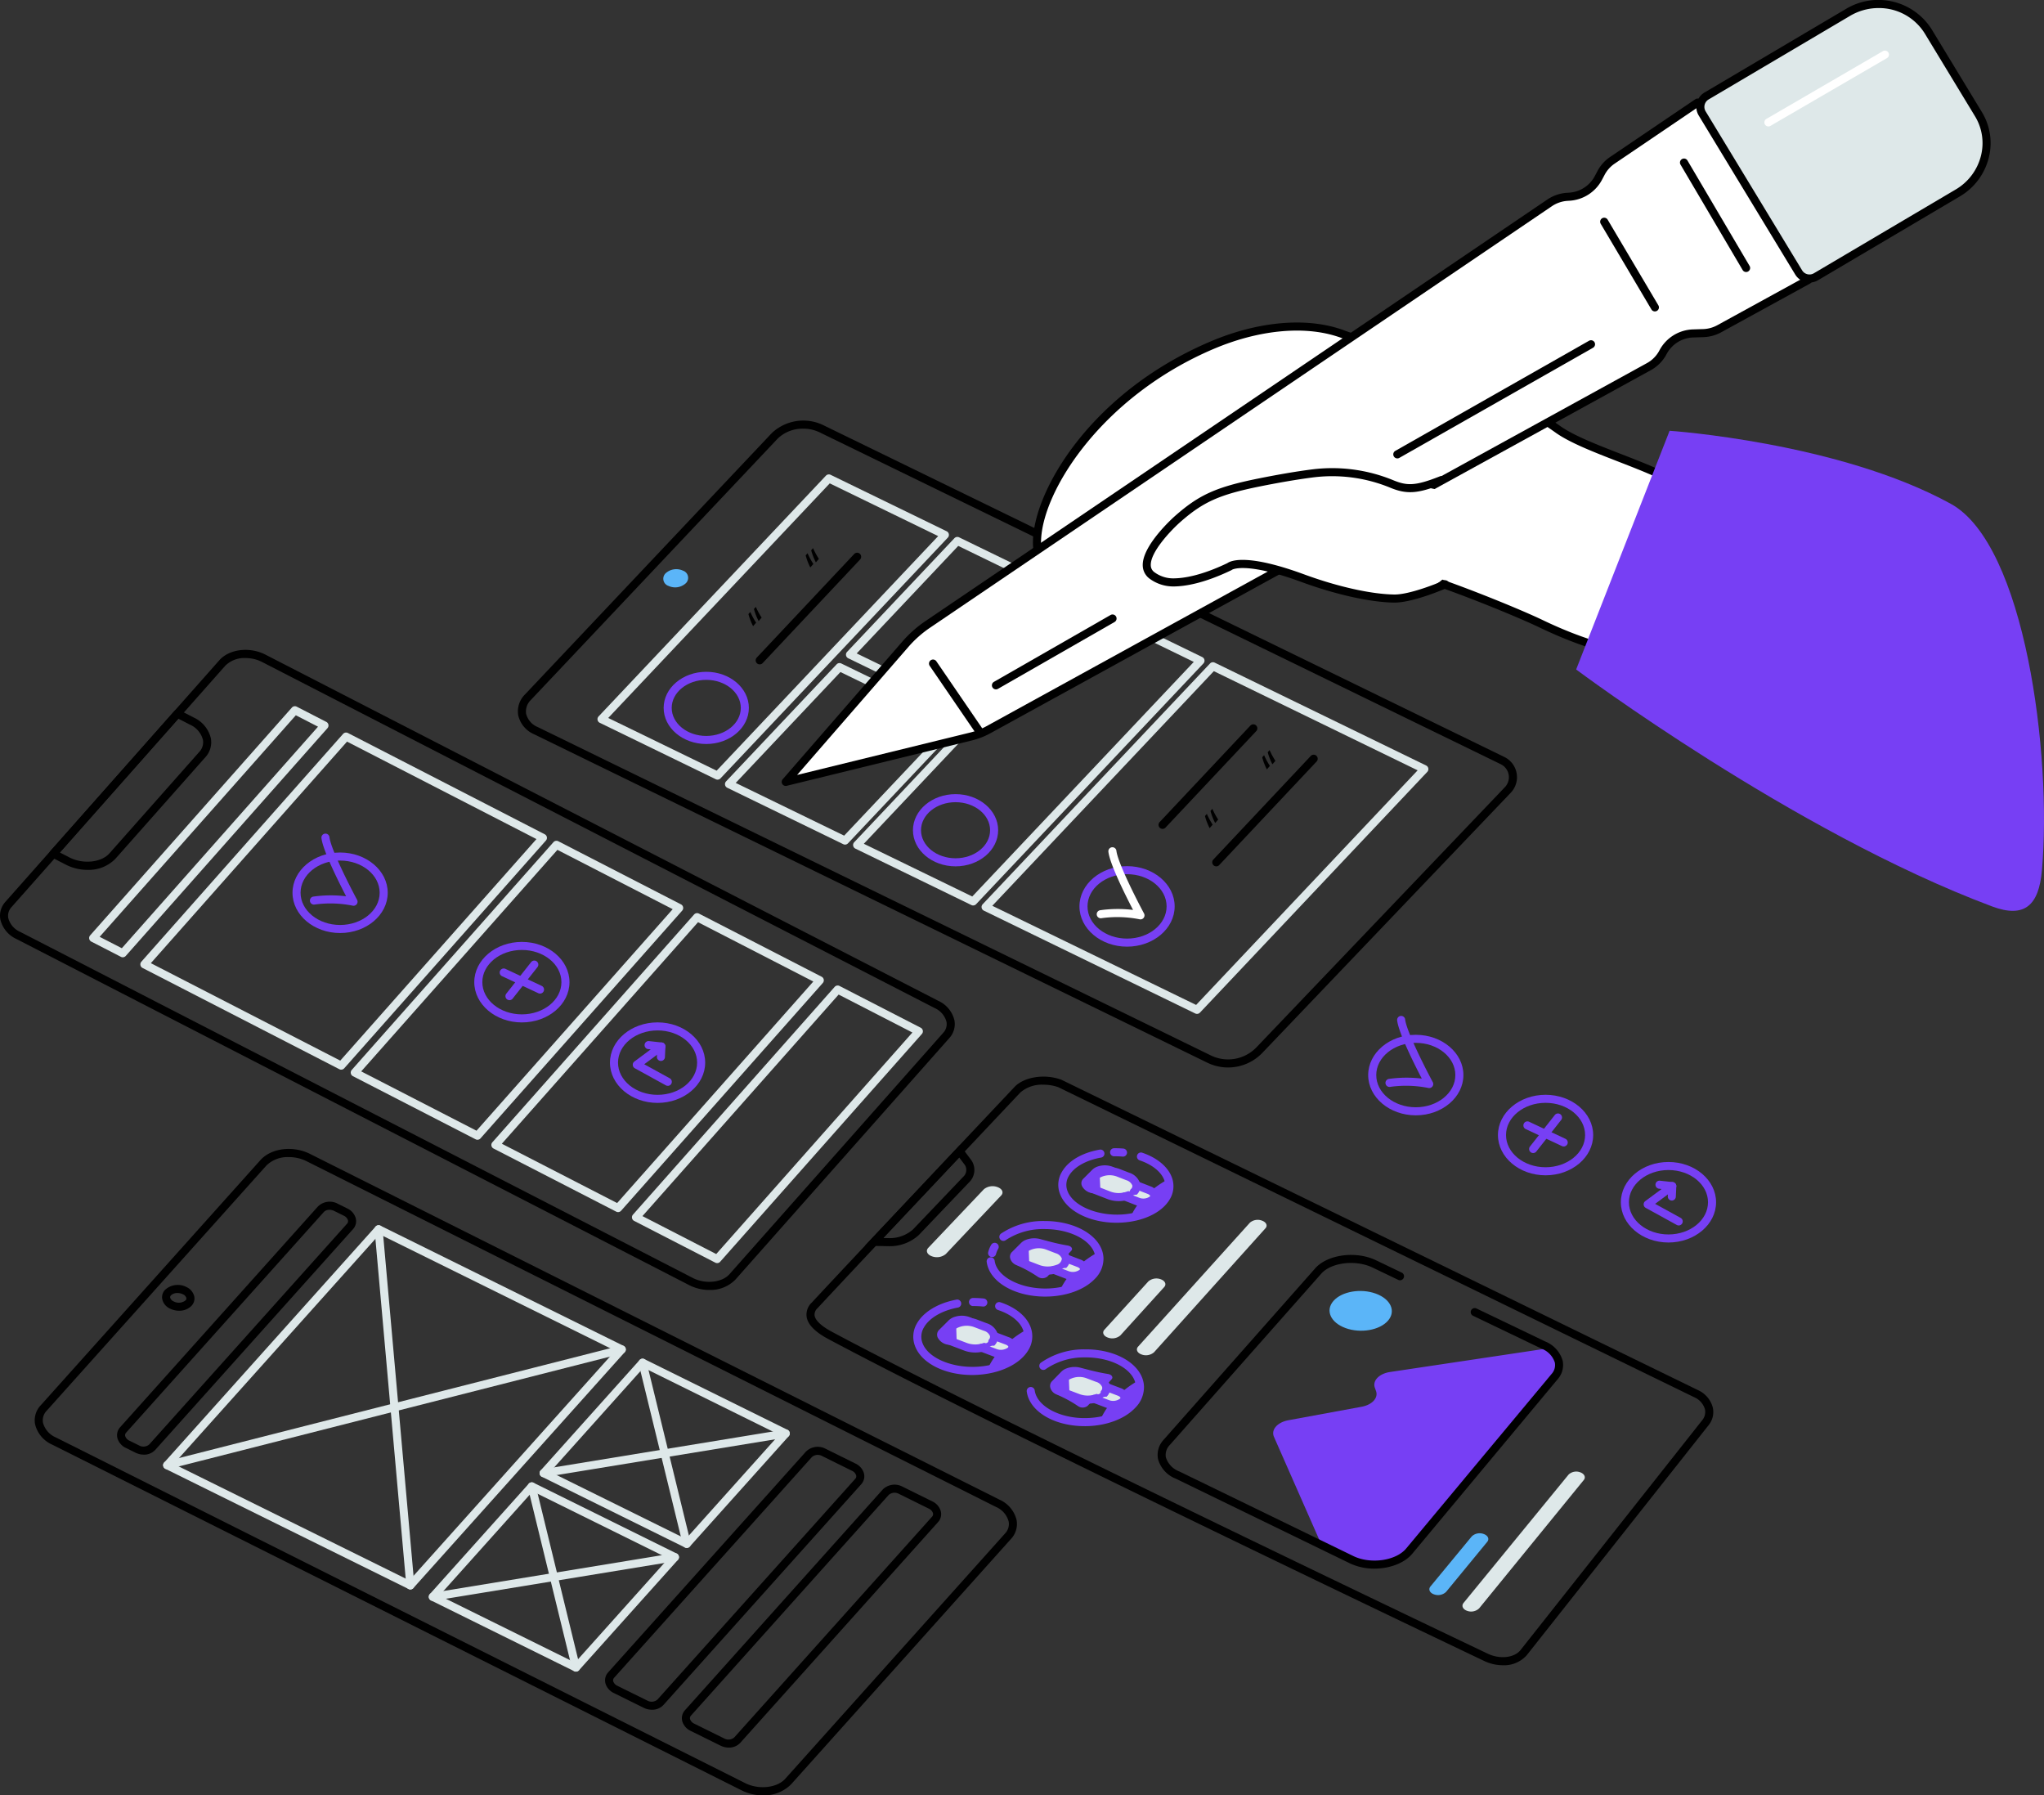 <svg xmlns="http://www.w3.org/2000/svg" xmlns:xlink="http://www.w3.org/1999/xlink" width="426.52" height="374.56" viewBox="0 0 426.52 374.56">
  <rect x="0" y="0" width="426.52" height="374.56" fill="#333333" stroke="none"/>
  <defs>
    <clipPath id="clip-path">
      <rect id="Rectangle_704" data-name="Rectangle 704" width="426.52" height="374.56" transform="translate(0 0)" fill="none"/>
    </clipPath>
  </defs>
  <g id="Group_380" data-name="Group 380" transform="translate(0 -0.001)">
    <g id="Group_380-2" data-name="Group 380" transform="translate(0 0.001)" clip-path="url(#clip-path)">
      <path id="Path_2106" data-name="Path 2106" d="M445.357,523.278a9.078,9.078,0,0,1-3.909-.9c-1.028-.489-103.548-49.282-136.964-67.221-2.659-1.427-4.141-2.955-4.4-4.538a3.43,3.43,0,0,1,1.033-2.968c10.411-11.19,42.047-44.7,42.365-45.041,2.019-2.1,6.294-2.755,9.735-1.489l.078.032,132.742,64.708a5.555,5.555,0,0,1,3.139,3.678,4.335,4.335,0,0,1-.906,3.685l-37.908,47.945a6.329,6.329,0,0,1-5,2.112M349.5,402.164a6.864,6.864,0,0,0-4.8,1.6c-.313.332-31.945,33.843-42.351,45.027a1.812,1.812,0,0,0-.605,1.546c.168,1.013,1.425,2.2,3.539,3.331,33.381,17.92,135.863,66.695,136.894,67.186,2.537,1.22,5.555.895,6.869-.739l37.909-47.947a2.682,2.682,0,0,0,.576-2.278,3.912,3.912,0,0,0-2.242-2.527L352.594,402.682a9.2,9.2,0,0,0-3.1-.518" transform="translate(-131.761 -175.865)"/>
      <path id="Path_2107" data-name="Path 2107" d="M326.993,447.04l-5.2-.1,19.83-21.005,2.223,2.95a3.583,3.583,0,0,1-.346,4.862l-10.478,10.979a8.937,8.937,0,0,1-6.031,2.312m-1.364-1.708,1.347.026a7.319,7.319,0,0,0,4.831-1.793l10.478-10.979a1.919,1.919,0,0,0,.219-2.688l-1.024-1.358Z" transform="translate(-141.314 -187.048)"/>
      <path id="Path_2108" data-name="Path 2108" d="M491.317,546l-6.185-2.494a3.2,3.2,0,0,1-1.673-1.526l-9.6-21.8c-.654-1.492.7-3.044,3.024-3.472l15.264-2.81c2.2-.406,3.517-1.844,3.006-3.279l-.243-.684c-.527-1.482.894-2.949,3.182-3.291l31.388-4.7a3.268,3.268,0,0,1,1.163.047,2.9,2.9,0,0,1,2.343,1.81,4.815,4.815,0,0,1-.907,4.642l-30.424,35.95c-2.064,2.425-6.879,3.177-10.337,1.606" transform="translate(-208.02 -220.412)" fill="#773ff4"/>
      <path id="Path_2109" data-name="Path 2109" d="M504.309,480.766c3.129,1.137,4.27,3.662,2.55,5.647s-5.679,2.69-8.83,1.552-4.3-3.682-2.549-5.673,5.695-2.665,8.828-1.527" transform="translate(-217.227 -210.884)" fill="#5bb5f8"/>
      <path id="Path_2110" data-name="Path 2110" d="M475.925,532.255a11.944,11.944,0,0,1-5.012-1.052L434.5,513.5a6.162,6.162,0,0,1-3.731-4.116,4.624,4.624,0,0,1,1.2-4.041l31.6-35.733c2.572-2.908,8.506-3.695,12.7-1.683l5.384,2.583a.842.842,0,0,1-.729,1.517l-5.383-2.583c-3.519-1.688-8.625-1.077-10.71,1.281l-31.6,35.733a2.943,2.943,0,0,0-.818,2.584,4.63,4.63,0,0,0,2.807,2.939l36.417,17.7c3.6,1.681,8.8.911,10.908-1.617L512.9,491.638a2.74,2.74,0,0,0,.674-2.383,4.587,4.587,0,0,0-2.71-2.864L496.5,479.5a.841.841,0,1,1,.727-1.517l14.357,6.888a6.139,6.139,0,0,1,3.626,4.024,4.423,4.423,0,0,1-1.026,3.818l-30.351,36.428c-1.667,2-4.767,3.112-7.912,3.112" transform="translate(-189.129 -204.998)"/>
      <path id="Path_2111" data-name="Path 2111" d="M569.437,549.163,547.6,575.939a2.418,2.418,0,0,1-2.509.516c-.9-.314-1.231-1.052-.741-1.65l21.916-26.775a2.332,2.332,0,0,1,2.435-.473c.874.313,1.2,1.032.735,1.606" transform="translate(-238.949 -240.393)" fill="#dee8e9"/>
      <path id="Path_2112" data-name="Path 2112" d="M543.882,572.139l-8.591,10.445a2.437,2.437,0,0,1-2.521.512c-.9-.314-1.232-1.054-.739-1.651L540.654,571a2.4,2.4,0,0,1,2.491-.495c.89.315,1.22,1.045.737,1.633" transform="translate(-233.538 -250.472)" fill="#5bb5f8"/>
      <path id="Path_2113" data-name="Path 2113" d="M449.815,455.526l-23.253,25.868a2.594,2.594,0,0,1-2.6.455c-.918-.327-1.24-1.061-.719-1.638l23.336-25.866a2.5,2.5,0,0,1,2.524-.414c.893.326,1.212,1.04.713,1.595" transform="translate(-185.754 -199.271)" fill="#dee8e9"/>
      <path id="Path_2114" data-name="Path 2114" d="M423.183,477.363l-9.146,10.089a2.614,2.614,0,0,1-2.613.451c-.921-.328-1.242-1.062-.717-1.638l9.179-10.089a2.58,2.58,0,0,1,2.583-.434c.909.327,1.229,1.053.715,1.62" transform="translate(-180.248 -208.85)" fill="#dee8e9"/>
      <path id="Path_2115" data-name="Path 2115" d="M360.354,443.185l-11.561,12.223a2.938,2.938,0,0,1-2.884.468c-1.008-.36-1.351-1.154-.763-1.772l11.605-12.221a2.889,2.889,0,0,1,2.843-.446c.994.359,1.335,1.142.761,1.748" transform="translate(-151.442 -193.776)" fill="#dee8e9"/>
      <path id="Path_2116" data-name="Path 2116" d="M415.71,428.859c-.025,0-.05,0-.075,0a17.133,17.133,0,0,0-1.757-.063h-.013a.841.841,0,0,1-.013-1.683,18.779,18.779,0,0,1,1.932.07.841.841,0,0,1-.073,1.679" transform="translate(-181.376 -187.562)" fill="#773ff4"/>
      <path id="Path_2117" data-name="Path 2117" d="M420.533,446.654a11.9,11.9,0,0,0,6.564-3.012,4.721,4.721,0,0,0,1.354-5,20.68,20.68,0,0,0-4.9,3.624,13.682,13.682,0,0,0-3.019,4.39" transform="translate(-184.675 -192.627)" fill="#773ff4"/>
      <path id="Path_2118" data-name="Path 2118" d="M405.939,433.667a3.022,3.022,0,0,0-1.306.715l-1.845,1.841a1.333,1.333,0,0,0-.4,1.388l.052.161a2.852,2.852,0,0,0,2.439,1.538l3.36.462,3.824-3.9-2.451-1.713a4.6,4.6,0,0,0-3.675-.492" transform="translate(-176.68 -190.366)" fill="#773ff4"/>
      <path id="Path_2119" data-name="Path 2119" d="M409.16,436.058l-.043.018.177,3.941,1.787.694a5.836,5.836,0,0,0,3.263.231L417.06,442a3.144,3.144,0,0,0,3.12-.438c.649-.658.308-1.528-.762-1.945l-2.639-1.027a2.533,2.533,0,0,0-1.783-1.807l-1.888-.736a5.585,5.585,0,0,0-3.946.014" transform="translate(-179.661 -191.331)" fill="#dee8e9"/>
      <path id="Path_2120" data-name="Path 2120" d="M410.561,441.259a6.5,6.5,0,0,1-2.331-.422l-3.566-1.385a1.987,1.987,0,0,1-1.315-1.378,1.569,1.569,0,0,1,.463-1.445l1.153-1.151a5.885,5.885,0,0,1,5.9-.876l1.888.735a3.425,3.425,0,0,1,2.288,2.316,2.452,2.452,0,0,1-.74,2.272,1.295,1.295,0,0,0-1.372.889,6.306,6.306,0,0,1-2.367.446m-5.507-3.493a.893.893,0,0,0,.219.117l3.566,1.385a4.9,4.9,0,0,0,3.45-.012.847.847,0,0,1,.578-.022.834.834,0,0,1,.238-.5.8.8,0,0,0,.288-.738,1.891,1.891,0,0,0-1.252-1.1l-1.888-.736a4.3,4.3,0,0,0-4.1.5Z" transform="translate(-177.114 -190.673)" fill="#773ff4"/>
      <path id="Path_2121" data-name="Path 2121" d="M405.892,442.883c-5.519,0-10.443-2.409-11.8-6.022a5.242,5.242,0,0,1,.392-4.573c1.325-2.316,4.206-4.014,7.906-4.658a.841.841,0,0,1,.289,1.657c-3.158.55-5.676,1.984-6.735,3.837a3.559,3.559,0,0,0-.277,3.145c1.259,3.351,7.022,5.534,12.588,4.77,3.4-.467,6.119-1.911,7.277-3.866a3.566,3.566,0,0,0,.307-3.226c-.652-1.708-2.517-3.2-5.117-4.081a.841.841,0,0,1,.542-1.593c3.076,1.047,5.316,2.9,6.147,5.074a5.246,5.246,0,0,1-.431,4.684c-1.417,2.392-4.593,4.14-8.5,4.675a19.073,19.073,0,0,1-2.591.177" transform="translate(-172.909 -187.786)" fill="#773ff4"/>
      <path id="Path_2122" data-name="Path 2122" d="M421.718,444.689a4.244,4.244,0,0,1-1.529-.279l-2.715-1.056a.841.841,0,1,1,.609-1.569l2.715,1.056a2.355,2.355,0,0,0,2.217-.245c.016-.016.094-.1.085-.145-.019-.091-.183-.28-.553-.423l-2.572-1a.841.841,0,1,1,.611-1.568l2.572,1a2.392,2.392,0,0,1,1.588,1.64,1.827,1.827,0,0,1-.533,1.679,3.538,3.538,0,0,1-2.494.911" transform="translate(-183.095 -192.96)" fill="#773ff4"/>
      <path id="Path_2123" data-name="Path 2123" d="M363.512,484.6a.858.858,0,0,1-.091,0,17.769,17.769,0,0,0-2.052-.1.833.833,0,0,1-.85-.833.842.842,0,0,1,.833-.85,19.712,19.712,0,0,1,2.249.11.841.841,0,0,1-.089,1.677" transform="translate(-158.32 -212.024)" fill="#773ff4"/>
      <path id="Path_2124" data-name="Path 2124" d="M367.35,502.889a12.66,12.66,0,0,0,6.839-3.208,4.982,4.982,0,0,0,1.466-5.206,22.177,22.177,0,0,0-5.122,3.821,14.694,14.694,0,0,0-3.182,4.594" transform="translate(-161.32 -217.146)" fill="#773ff4"/>
      <path id="Path_2125" data-name="Path 2125" d="M352.427,489.627a3.219,3.219,0,0,0-1.362.758l-1.936,1.933a1.408,1.408,0,0,0-.431,1.446l.053.166a2.866,2.866,0,0,0,2.509,1.565l3.476.436,4.012-4.093-2.518-1.747a4.719,4.719,0,0,0-3.8-.464" transform="translate(-153.103 -214.93)" fill="#773ff4"/>
      <path id="Path_2126" data-name="Path 2126" d="M355.768,492.095l-.045.019.135,4.087,1.844.7a6.017,6.017,0,0,0,3.379.2l2.8,1.061a3.286,3.286,0,0,0,3.238-.494c.681-.69.338-1.589-.766-2.008l-2.722-1.033a2.544,2.544,0,0,0-1.826-1.853l-1.948-.74a5.79,5.79,0,0,0-4.09.064" transform="translate(-156.214 -215.923)" fill="#dee8e9"/>
      <path id="Path_2127" data-name="Path 2127" d="M357.083,497.435a6.591,6.591,0,0,1-2.316-.408l-3.681-1.393a2,2,0,0,1-1.338-1.384,1.609,1.609,0,0,1,.477-1.488l1.209-1.209a6.118,6.118,0,0,1,6.085-.968l1.948.739a3.455,3.455,0,0,1,2.331,2.333,2.536,2.536,0,0,1-.771,2.362,1.243,1.243,0,0,0-1.414.927,6.587,6.587,0,0,1-2.529.489m-5.644-3.506a.862.862,0,0,0,.243.132l3.68,1.393a5.1,5.1,0,0,0,3.6-.059.57.57,0,0,0,.872-.56.9.9,0,0,0,.322-.822,1.892,1.892,0,0,0-1.284-1.116l-1.947-.739a4.466,4.466,0,0,0-4.3.584Z" transform="translate(-153.575 -215.264)" fill="#773ff4"/>
      <path id="Path_2128" data-name="Path 2128" d="M352.034,499.146c-5.618,0-10.566-2.421-11.908-6.1a5.433,5.433,0,0,1,.436-4.68c1.363-2.389,4.441-4.237,8.237-4.943a.841.841,0,0,1,.307,1.654c-3.315.617-5.962,2.159-7.083,4.123a3.753,3.753,0,0,0-.316,3.27c1.264,3.462,7.217,5.658,13,4.794,3.563-.533,6.421-2.088,7.644-4.159a3.759,3.759,0,0,0,.348-3.355c-.655-1.764-2.57-3.285-5.255-4.172a.841.841,0,1,1,.528-1.6c3.172,1.048,5.471,2.937,6.3,5.185a5.44,5.44,0,0,1-.476,4.8c-1.479,2.5-4.786,4.36-8.845,4.967a19.728,19.728,0,0,1-2.923.218" transform="translate(-149.215 -212.287)" fill="#773ff4"/>
      <path id="Path_2129" data-name="Path 2129" d="M368.641,500.874a4.315,4.315,0,0,1-1.52-.27l-2.8-1.06a.842.842,0,0,1,.6-1.574l2.8,1.061a2.5,2.5,0,0,0,2.341-.3c.036-.037.119-.13.105-.2-.018-.083-.16-.28-.57-.435L366.94,497.1a.841.841,0,0,1,.6-1.573l2.653,1.007a2.415,2.415,0,0,1,1.617,1.649,1.884,1.884,0,0,1-.552,1.736,3.714,3.714,0,0,1-2.615.96" transform="translate(-159.75 -217.582)" fill="#773ff4"/>
      <path id="Path_2130" data-name="Path 2130" d="M368.461,465.267a.863.863,0,0,1-.205-.025.841.841,0,0,1-.611-1.021,5.837,5.837,0,0,1,.641-1.542.842.842,0,0,1,1.45.855,4.141,4.141,0,0,0-.458,1.1.842.842,0,0,1-.815.637" transform="translate(-161.437 -203.002)" fill="#773ff4"/>
      <path id="Path_2131" data-name="Path 2131" d="M394.208,473.933a12.268,12.268,0,0,0,6.7-3.107,4.847,4.847,0,0,0,1.409-5.1,21.408,21.408,0,0,0-5.008,3.719,14.178,14.178,0,0,0-3.1,4.489" transform="translate(-173.114 -204.521)" fill="#773ff4"/>
      <path id="Path_2132" data-name="Path 2132" d="M378.8,461.064a3.221,3.221,0,0,0-.7.505l-1.865,1.862a1.37,1.37,0,0,0-.414,1.416l.053.164a2.183,2.183,0,0,0,1.26,1.217,26.158,26.158,0,0,1,3.49,1.812l1.056.684a1.673,1.673,0,0,0,1.906-.141l4.967-5.362c.384-.414.037-.945-.706-1.081l-.7-.128c-1.736-.318-3.4-.77-5.06-1.222a4.828,4.828,0,0,0-3.286.273" transform="translate(-165.011 -202.281)" fill="#773ff4"/>
      <path id="Path_2133" data-name="Path 2133" d="M382.733,463.239l-.044.018.156,4.012,1.816.7a5.922,5.922,0,0,0,3.319.215l2.758,1.058a3.215,3.215,0,0,0,3.177-.465c.665-.674.323-1.558-.763-1.975l-2.68-1.031a2.538,2.538,0,0,0-1.8-1.83l-1.918-.738a5.685,5.685,0,0,0-4.017.038" transform="translate(-168.056 -203.26)" fill="#dee8e9"/>
      <path id="Path_2134" data-name="Path 2134" d="M384.092,468.508a6.542,6.542,0,0,1-2.325-.416l-3.623-1.389a1.99,1.99,0,0,1-1.325-1.38,1.587,1.587,0,0,1,.47-1.467l1.179-1.179a6,6,0,0,1,5.991-.92l1.918.738a3.44,3.44,0,0,1,2.309,2.323,2.493,2.493,0,0,1-.756,2.317,1.268,1.268,0,0,0-1.393.907,6.447,6.447,0,0,1-2.446.467m-5.575-3.5a.892.892,0,0,0,.23.124l3.623,1.389a5,5,0,0,0,3.523-.034,1.484,1.484,0,0,0,1.148-1.317,1.9,1.9,0,0,0-1.267-1.105l-1.918-.737a4.346,4.346,0,0,0-4.2.539Z" transform="translate(-165.464 -202.601)" fill="#773ff4"/>
      <path id="Path_2135" data-name="Path 2135" d="M379.32,469.961c-6.424,0-11.652-3.076-12.212-7.216a.841.841,0,1,1,1.666-.226c.437,3.242,5.284,5.817,10.768,5.758,3.679-.044,7.1-1.265,8.924-3.185a4.29,4.29,0,0,0,1.327-3.11c-.128-3.382-4.863-6.107-10.582-6.107h-.121a14.035,14.035,0,0,0-8.014,2.309.842.842,0,0,1-.993-1.36,15.745,15.745,0,0,1,8.994-2.632h.135c6.724,0,12.1,3.378,12.261,7.726a5.933,5.933,0,0,1-1.79,4.333c-2.16,2.271-5.945,3.656-10.123,3.707l-.244,0" transform="translate(-161.21 -199.457)" fill="#773ff4"/>
      <path id="Path_2136" data-name="Path 2136" d="M395.445,471.944a4.283,4.283,0,0,1-1.526-.275l-2.757-1.058a.841.841,0,0,1,.6-1.571l2.757,1.058a2.417,2.417,0,0,0,2.278-.27c.025-.026.108-.114.1-.169-.02-.094-.187-.286-.562-.43l-2.611-1a.841.841,0,1,1,.6-1.571l2.611,1a2.409,2.409,0,0,1,1.6,1.646A1.858,1.858,0,0,1,398,471.01a3.624,3.624,0,0,1-2.552.934" transform="translate(-171.539 -204.905)" fill="#773ff4"/>
      <path id="Path_2137" data-name="Path 2137" d="M409.248,521.876a12.348,12.348,0,0,0,6.716-3.234,5.006,5.006,0,0,0,1.4-5.21,21.743,21.743,0,0,0-5.017,3.84,14.579,14.579,0,0,0-3.1,4.6" transform="translate(-179.719 -225.471)" fill="#773ff4"/>
      <path id="Path_2138" data-name="Path 2138" d="M393.718,508.957a3.286,3.286,0,0,0-.7.522l-1.867,1.915a1.415,1.415,0,0,0-.412,1.447l.053.166a2.185,2.185,0,0,0,1.269,1.227,25.872,25.872,0,0,1,3.512,1.808l1.062.686a1.664,1.664,0,0,0,1.914-.164l4.97-5.512c.384-.426.034-.963-.712-1.094l-.7-.122c-1.745-.306-3.415-.749-5.086-1.192a4.8,4.8,0,0,0-3.3.312" transform="translate(-171.561 -223.3)" fill="#773ff4"/>
      <path id="Path_2139" data-name="Path 2139" d="M397.667,511.153l-.044.02.171,4.084,1.826.69a5.863,5.863,0,0,0,3.334.184l2.773,1.049a3.2,3.2,0,0,0,3.189-.507c.666-.693.319-1.59-.773-2l-2.694-1.021a2.547,2.547,0,0,0-1.818-1.844l-1.928-.731a5.638,5.638,0,0,0-4.034.081" transform="translate(-174.614 -224.288)" fill="#dee8e9"/>
      <path id="Path_2140" data-name="Path 2140" d="M399,516.476a6.459,6.459,0,0,1-2.268-.4l-3.643-1.377a2,2,0,0,1-1.333-1.374,1.614,1.614,0,0,1,.457-1.487l1.182-1.214a5.982,5.982,0,0,1,6.014-1l1.928.731a3.457,3.457,0,0,1,2.321,2.317,2.542,2.542,0,0,1-.74,2.362,1.257,1.257,0,0,0-1.391.935,6.422,6.422,0,0,1-2.528.5m-5.559-3.485a.839.839,0,0,0,.243.134l3.643,1.377a4.939,4.939,0,0,0,3.533-.072.563.563,0,0,0,.849-.56.9.9,0,0,0,.309-.826,1.892,1.892,0,0,0-1.277-1.112l-1.928-.731a4.327,4.327,0,0,0-4.211.6Z" transform="translate(-172.02 -223.63)" fill="#773ff4"/>
      <path id="Path_2141" data-name="Path 2141" d="M394.085,517.95c-6.359,0-11.515-3.054-12.084-7.216a.841.841,0,1,1,1.667-.228c.451,3.3,5.3,5.906,10.832,5.757,3.724-.084,7.059-1.32,8.923-3.305a4.479,4.479,0,0,0,1.36-3.234c-.141-3.471-4.968-6.21-10.767-6.116a14.035,14.035,0,0,0-8.04,2.435.841.841,0,1,1-1.011-1.344,15.741,15.741,0,0,1,9.024-2.773l.34,0c6.657,0,11.959,3.356,12.136,7.733a6.111,6.111,0,0,1-1.814,4.453c-2.166,2.308-5.947,3.742-10.111,3.837q-.228.005-.454.005" transform="translate(-167.75 -220.417)" fill="#773ff4"/>
      <path id="Path_2142" data-name="Path 2142" d="M410.434,519.872a4.232,4.232,0,0,1-1.49-.265l-2.773-1.049a.841.841,0,1,1,.6-1.574l2.773,1.049a2.412,2.412,0,0,0,2.285-.3c.044-.046.116-.133.1-.2-.019-.083-.161-.283-.566-.436l-2.625-1a.841.841,0,0,1,.6-1.573l2.626.995a2.415,2.415,0,0,1,1.611,1.639,1.888,1.888,0,0,1-.529,1.734,3.646,3.646,0,0,1-2.6.976" transform="translate(-178.128 -225.928)" fill="#773ff4"/>
      <path id="Path_2143" data-name="Path 2143" d="M251.488,214.649a1.573,1.573,0,0,0-.614-2.621,3.3,3.3,0,0,0-3.624.564,1.575,1.575,0,0,0,.614,2.623,3.3,3.3,0,0,0,3.624-.566" transform="translate(-108.367 -92.978)" fill="#5bb5f8"/>
      <path id="Path_2144" data-name="Path 2144" d="M340.881,291.418a9.938,9.938,0,0,1-4.36-1.01L196.062,221.9a5.708,5.708,0,0,1-3.319-3.971,4.979,4.979,0,0,1,1.437-4.361l51.487-54.511a9.583,9.583,0,0,1,10.653-1.688l142.2,69.269a4.694,4.694,0,0,1,1.338,7.462l-51.809,54.24a9.9,9.9,0,0,1-7.165,3.076M252.231,158.152a7.434,7.434,0,0,0-5.341,2.063L195.4,214.725a3.344,3.344,0,0,0-1.006,2.9,4.065,4.065,0,0,0,2.4,2.761l140.461,68.506a8.209,8.209,0,0,0,9.57-1.715l51.809-54.24a3.012,3.012,0,0,0-.858-4.787l-142.2-69.268a7.72,7.72,0,0,0-3.352-.733" transform="translate(-84.609 -68.712)"/>
      <path id="Path_2145" data-name="Path 2145" d="M247.35,240.152a.837.837,0,0,1-.368-.085l-24.209-11.775a.841.841,0,0,1-.244-1.334l47.438-50.224a.84.84,0,0,1,.98-.178l24.209,11.775a.841.841,0,0,1,.244,1.334l-47.438,50.224a.843.843,0,0,1-.612.264m-22.811-12.871,22.623,11,46.227-48.942-22.623-11Z" transform="translate(-97.621 -77.497)" fill="#dee8e9"/>
      <path id="Path_2146" data-name="Path 2146" d="M342.452,286.952a.837.837,0,0,1-.368-.085l-24.209-11.775a.841.841,0,0,1-.244-1.334l47.438-50.225a.84.84,0,0,1,.98-.178l24.209,11.775a.842.842,0,0,1,.244,1.334l-47.438,50.225a.844.844,0,0,1-.612.263m-22.811-12.871,22.624,11,46.227-48.942-22.624-11Z" transform="translate(-139.385 -98.048)" fill="#dee8e9"/>
      <path id="Path_2147" data-name="Path 2147" d="M410.153,319.7a.836.836,0,0,1-.368-.085l-44.114-21.456a.841.841,0,0,1-.244-1.334L412.866,246.6a.841.841,0,0,1,.98-.178l44.114,21.456a.841.841,0,0,1,.244,1.334l-47.438,50.225a.843.843,0,0,1-.612.264m-42.716-22.553,42.529,20.684,46.227-48.943L413.665,248.2Z" transform="translate(-160.374 -108.177)" fill="#dee8e9"/>
      <path id="Path_2148" data-name="Path 2148" d="M294.788,284.523a.837.837,0,0,1-.368-.085l-24.209-11.775a.841.841,0,0,1-.244-1.334l23.06-24.414a.841.841,0,0,1,.98-.179l24.209,11.775a.841.841,0,0,1,.244,1.334L295.4,284.259a.843.843,0,0,1-.612.264m-22.811-12.871,22.624,11,21.849-23.132-22.624-11Z" transform="translate(-118.454 -108.316)" fill="#dee8e9"/>
      <path id="Path_2149" data-name="Path 2149" d="M339.8,236.9a.837.837,0,0,1-.368-.085l-24.209-11.775a.841.841,0,0,1-.244-1.334l22.4-23.717a.842.842,0,0,1,.98-.179l24.208,11.775a.841.841,0,0,1,.244,1.334l-22.4,23.717a.843.843,0,0,1-.612.264m-22.811-12.871,22.623,11L360.8,212.6l-22.623-11Z" transform="translate(-138.221 -87.708)" fill="#dee8e9"/>
      <path id="Path_2150" data-name="Path 2150" d="M348.558,310.465c-4.9,0-8.89-3.379-8.89-7.533s3.988-7.533,8.89-7.533,8.89,3.379,8.89,7.533-3.988,7.533-8.89,7.533m0-13.384c-3.974,0-7.208,2.625-7.208,5.851s3.233,5.85,7.208,5.85,7.207-2.624,7.207-5.85-3.233-5.851-7.207-5.851" transform="translate(-149.163 -129.723)" fill="#773ff4"/>
      <path id="Path_2151" data-name="Path 2151" d="M255.8,264.96c-4.9,0-8.89-3.379-8.89-7.533s3.988-7.533,8.89-7.533,8.89,3.379,8.89,7.533-3.988,7.533-8.89,7.533m0-13.384c-3.974,0-7.208,2.625-7.208,5.851s3.233,5.85,7.208,5.85,7.208-2.624,7.208-5.85-3.233-5.851-7.208-5.851" transform="translate(-108.427 -109.74)" fill="#773ff4"/>
      <path id="Path_2152" data-name="Path 2152" d="M411.549,338.982c-5.478,0-9.934-3.769-9.934-8.4s4.456-8.4,9.934-8.4,9.934,3.769,9.934,8.4-4.457,8.4-9.934,8.4m0-15.121c-4.55,0-8.251,3.014-8.251,6.719s3.7,6.719,8.251,6.719,8.252-3.014,8.252-6.719-3.7-6.719-8.252-6.719" transform="translate(-176.367 -141.483)" fill="#773ff4"/>
      <path id="Path_2153" data-name="Path 2153" d="M417.17,330.209a.847.847,0,0,1-.193-.022,23.746,23.746,0,0,0-7.96-.225.841.841,0,0,1-.266-1.662,26.368,26.368,0,0,1,6.871-.067c-1.565-3.015-4.858-9.6-5.144-12.14a.841.841,0,0,1,1.672-.188c.276,2.45,4.253,10.261,5.762,13.065a.841.841,0,0,1-.74,1.24" transform="translate(-179.189 -138.4)" fill="#fff"/>
      <path id="Path_2154" data-name="Path 2154" d="M431.888,291.243a.841.841,0,0,1-.613-1.417l18.933-20.13a.841.841,0,0,1,1.226,1.153L432.5,290.978a.837.837,0,0,1-.613.265" transform="translate(-189.292 -118.319)"/>
      <path id="Path_2155" data-name="Path 2155" d="M451.858,304.024a.841.841,0,0,1-.613-1.417L471.573,281a.841.841,0,0,1,1.225,1.153l-20.327,21.611a.836.836,0,0,1-.613.265" transform="translate(-198.061 -123.282)"/>
      <path id="Path_2156" data-name="Path 2156" d="M470.584,283.05a12.3,12.3,0,0,1-.971-2.523l.392-.448a14.818,14.818,0,0,0,1.215,2.242Zm1.158-1.066a12.41,12.41,0,0,1-.979-2.515l.392-.448a14.841,14.841,0,0,0,1.215,2.241Z" transform="translate(-206.228 -122.531)"/>
      <path id="Path_2157" data-name="Path 2157" d="M449.288,304.891a12.306,12.306,0,0,1-.971-2.523l.392-.448a14.823,14.823,0,0,0,1.215,2.242Zm1.158-1.066a12.378,12.378,0,0,1-.979-2.515l.392-.448a14.856,14.856,0,0,0,1.215,2.241Z" transform="translate(-196.876 -132.122)"/>
      <path id="Path_2158" data-name="Path 2158" d="M282,228.9a.841.841,0,0,1-.613-1.417l20.327-21.611a.841.841,0,0,1,1.226,1.153l-20.327,21.61a.837.837,0,0,1-.613.265" transform="translate(-123.47 -90.293)"/>
      <path id="Path_2159" data-name="Path 2159" d="M300.727,207.929a12.307,12.307,0,0,1-.971-2.523l.392-.448a14.818,14.818,0,0,0,1.215,2.242Zm1.158-1.066a12.408,12.408,0,0,1-.979-2.515l.392-.448a14.849,14.849,0,0,0,1.215,2.241Z" transform="translate(-131.636 -89.542)"/>
      <path id="Path_2160" data-name="Path 2160" d="M279.431,229.77a12.281,12.281,0,0,1-.972-2.523l.392-.448a14.821,14.821,0,0,0,1.215,2.242Zm1.157-1.066a12.408,12.408,0,0,1-.979-2.515l.392-.448a14.85,14.85,0,0,0,1.215,2.241Z" transform="translate(-122.284 -99.133)"/>
      <path id="Path_2161" data-name="Path 2161" d="M63.845,483.356a4.225,4.225,0,0,1-1.885-.438,2.871,2.871,0,0,1-1.623-1.964,2.219,2.219,0,0,1,.559-1.927,3.918,3.918,0,0,1,4.5-.606,2.872,2.872,0,0,1,1.623,1.965,2.217,2.217,0,0,1-.559,1.925,3.51,3.51,0,0,1-2.615,1.044m-.331-3.691a1.884,1.884,0,0,0-1.364.486.552.552,0,0,0-.159.489,1.249,1.249,0,0,0,.724.774,2.27,2.27,0,0,0,2.493-.224.553.553,0,0,0,.159-.489,1.252,1.252,0,0,0-.725-.775,2.53,2.53,0,0,0-1.128-.261" transform="translate(-26.479 -209.905)"/>
      <path id="Path_2162" data-name="Path 2162" d="M164.874,562.24a9.946,9.946,0,0,1-4.433-1.034L16.57,489.074a6.283,6.283,0,0,1-3.582-4.25,4.545,4.545,0,0,1,1.158-3.941L60.01,429.709c2.247-2.507,6.787-3.077,10.334-1.3l143.872,72.132a6.283,6.283,0,0,1,3.582,4.25,4.542,4.542,0,0,1-1.159,3.941l-45.864,51.174a7.911,7.911,0,0,1-5.9,2.333M65.939,429.081a6.32,6.32,0,0,0-4.676,1.751L15.4,482.006a2.859,2.859,0,0,0-.759,2.5,4.639,4.639,0,0,0,2.683,3.06L161.195,559.7c2.808,1.408,6.621.988,8.328-.918l45.865-51.174a2.861,2.861,0,0,0,.758-2.5,4.637,4.637,0,0,0-2.683-3.06L69.591,429.913a8.232,8.232,0,0,0-3.652-.833" transform="translate(-5.668 -187.68)"/>
      <path id="Path_2163" data-name="Path 2163" d="M49.128,499.783a3.914,3.914,0,0,1-1.73-.406l-2.022-1a3.271,3.271,0,0,1-1.707-1.892,2.464,2.464,0,0,1,.514-2.406l41.287-46.068a3.505,3.505,0,0,1,4.117-.582l2.022,1a3.268,3.268,0,0,1,1.707,1.892,2.463,2.463,0,0,1-.514,2.406L51.516,498.8a3.181,3.181,0,0,1-2.388.988m38.725-51.077a1.508,1.508,0,0,0-1.13.428L45.436,495.2a.768.768,0,0,0-.162.778,1.616,1.616,0,0,0,.847.888l2.023,1a1.864,1.864,0,0,0,2.118-.2L91.55,451.6a.768.768,0,0,0,.162-.778,1.612,1.612,0,0,0-.847-.888l-2.022-1a2.255,2.255,0,0,0-.989-.232" transform="translate(-19.125 -196.308)"/>
      <path id="Path_2164" data-name="Path 2164" d="M234.907,593.047a3.909,3.909,0,0,1-1.729-.407l-6.237-3.082a3.271,3.271,0,0,1-1.707-1.891,2.462,2.462,0,0,1,.514-2.406l41.287-46.068a3.505,3.505,0,0,1,4.117-.583l6.236,3.082a3.267,3.267,0,0,1,1.707,1.892,2.461,2.461,0,0,1-.514,2.406l-41.287,46.067a3.18,3.18,0,0,1-2.388.989m-.984-1.915a1.866,1.866,0,0,0,2.118-.2l41.288-46.067a.766.766,0,0,0,.162-.778,1.613,1.613,0,0,0-.847-.889l-6.236-3.082a1.868,1.868,0,0,0-2.118.2L227,586.384a.767.767,0,0,0-.163.778,1.617,1.617,0,0,0,.848.888Z" transform="translate(-98.858 -236.349)"/>
      <path id="Path_2165" data-name="Path 2165" d="M263.491,607.126a3.909,3.909,0,0,1-1.729-.407l-6.237-3.082a3.271,3.271,0,0,1-1.707-1.891,2.464,2.464,0,0,1,.514-2.406l41.288-46.068a3.506,3.506,0,0,1,4.117-.583l6.236,3.082a3.267,3.267,0,0,1,1.707,1.892,2.461,2.461,0,0,1-.514,2.406l-41.287,46.067a3.18,3.18,0,0,1-2.388.989m-.984-1.915a1.866,1.866,0,0,0,2.118-.2l41.288-46.067a.766.766,0,0,0,.162-.778,1.613,1.613,0,0,0-.847-.889l-6.236-3.082a1.864,1.864,0,0,0-2.118.2l-41.288,46.068a.768.768,0,0,0-.162.778,1.617,1.617,0,0,0,.848.888Z" transform="translate(-111.411 -242.532)"/>
      <path id="Path_2166" data-name="Path 2166" d="M112.281,531.746a.839.839,0,0,1-.372-.088l-50.74-25.076a.842.842,0,0,1-.254-1.315l44.116-49.225a.842.842,0,0,1,1-.193l50.74,25.076a.841.841,0,0,1,.254,1.316l-44.116,49.224a.843.843,0,0,1-.627.28M62.908,505.565l49.174,24.3,42.95-47.923-49.174-24.3Z" transform="translate(-26.656 -200.146)" fill="#dee8e9"/>
      <path id="Path_2167" data-name="Path 2167" d="M146.824,531.745a.841.841,0,0,1-.837-.767l-6.624-74.3a.841.841,0,0,1,1.676-.149l6.623,74.3a.841.841,0,0,1-.763.913q-.038,0-.076,0" transform="translate(-61.199 -200.146)" fill="#dee8e9"/>
      <path id="Path_2168" data-name="Path 2168" d="M61.541,526.3a.841.841,0,0,1-.207-1.657L156.191,500.5a.841.841,0,1,1,.415,1.631L61.75,526.278a.862.862,0,0,1-.208.026" transform="translate(-26.656 -219.78)" fill="#dee8e9"/>
      <path id="Path_2169" data-name="Path 2169" d="M231.475,544.885a.846.846,0,0,1-.372-.087l-29.871-14.763a.842.842,0,0,1-.253-1.315l20.647-23.037a.84.84,0,0,1,1-.193L252.5,520.252a.842.842,0,0,1,.253,1.316L232.1,544.6a.842.842,0,0,1-.627.28m-28.5-15.867,28.305,13.988,19.481-21.736-28.305-13.989Z" transform="translate(-88.164 -221.945)" fill="#dee8e9"/>
      <path id="Path_2170" data-name="Path 2170" d="M247.641,544.884a.841.841,0,0,1-.817-.642l-9.224-37.8a.841.841,0,1,1,1.634-.4l9.224,37.8a.842.842,0,0,1-.818,1.04" transform="translate(-104.33 -221.944)" fill="#dee8e9"/>
      <path id="Path_2171" data-name="Path 2171" d="M201.6,541.682a.841.841,0,0,1-.135-1.671l50.518-8.275a.841.841,0,1,1,.271,1.661l-50.518,8.274a.812.812,0,0,1-.136.011" transform="translate(-88.164 -233.504)" fill="#dee8e9"/>
      <path id="Path_2172" data-name="Path 2172" d="M190.243,590.89a.845.845,0,0,1-.372-.087L160,576.04a.842.842,0,0,1-.254-1.315l20.648-23.037a.839.839,0,0,1,1-.193l29.871,14.762a.842.842,0,0,1,.254,1.316L190.87,590.61a.842.842,0,0,1-.627.28m-28.5-15.867,28.305,13.988,19.481-21.736L181.22,553.286Z" transform="translate(-70.057 -242.148)" fill="#dee8e9"/>
      <path id="Path_2173" data-name="Path 2173" d="M206.41,590.889a.841.841,0,0,1-.817-.642l-9.224-37.8a.841.841,0,1,1,1.634-.4l9.224,37.8a.842.842,0,0,1-.818,1.04" transform="translate(-86.224 -242.147)" fill="#dee8e9"/>
      <path id="Path_2174" data-name="Path 2174" d="M160.372,587.685a.841.841,0,0,1-.135-1.671l50.518-8.275a.841.841,0,1,1,.271,1.661l-50.518,8.274a.8.8,0,0,1-.137.011" transform="translate(-70.058 -253.706)" fill="#dee8e9"/>
      <path id="Path_2175" data-name="Path 2175" d="M148.022,375.281a9.255,9.255,0,0,1-4.207-1.007L3.436,302.064A6.009,6.009,0,0,1,.075,298a4.32,4.32,0,0,1,1.075-3.721l44.608-50.361c2.094-2.365,6.338-2.878,9.659-1.17L195.8,314.962a6.011,6.011,0,0,1,3.361,4.061,4.322,4.322,0,0,1-1.076,3.721L153.475,373.1a7.254,7.254,0,0,1-5.452,2.177M51.23,243.447a5.649,5.649,0,0,0-4.212,1.591L2.41,295.4a2.641,2.641,0,0,0-.681,2.3,4.362,4.362,0,0,0,2.477,2.874l140.379,72.21c2.58,1.328,6.075.966,7.629-.789l44.608-50.361a2.638,2.638,0,0,0,.681-2.295,4.359,4.359,0,0,0-2.477-2.874L54.647,244.249a7.542,7.542,0,0,0-3.417-.8m-4.842,1.033h0Z" transform="translate(0 -106.161)"/>
      <path id="Path_2176" data-name="Path 2176" d="M26.333,297.4a9.911,9.911,0,0,1-4.509-1.08l-3-1.541a.841.841,0,0,1-.245-1.306L44.46,264.256a.841.841,0,0,1,1.015-.191l3,1.541a6.419,6.419,0,0,1,3.591,4.334,4.6,4.6,0,0,1-1.145,3.959L32.164,295.07a7.758,7.758,0,0,1-5.831,2.328m-5.772-3.622,2.033,1.045c2.809,1.445,6.616,1.048,8.311-.867l18.753-21.171a2.912,2.912,0,0,0,.751-2.533A4.772,4.772,0,0,0,47.7,267.1l-2.415-1.242Z" transform="translate(-8.068 -115.922)"/>
      <path id="Path_2177" data-name="Path 2177" d="M40.184,315.078a.833.833,0,0,1-.385-.093l-6.172-3.175a.841.841,0,0,1-.245-1.306l42.089-47.518a.84.84,0,0,1,1.015-.19l6.172,3.175a.841.841,0,0,1,.245,1.306L40.814,314.794a.841.841,0,0,1-.63.284m-4.824-4.269,4.628,2.38,40.938-46.218-4.628-2.38Z" transform="translate(-14.567 -115.365)" fill="#dee8e9"/>
      <path id="Path_2178" data-name="Path 2178" d="M94.13,342.826a.831.831,0,0,1-.384-.093l-41.07-21.126a.841.841,0,0,1-.245-1.306l42.089-47.518a.841.841,0,0,1,1.015-.19l41.07,21.126a.841.841,0,0,1,.245,1.306L94.761,342.543a.842.842,0,0,1-.63.284m-39.722-22.22,39.526,20.332,40.938-46.217L95.347,274.389Z" transform="translate(-22.932 -119.667)" fill="#dee8e9"/>
      <path id="Path_2179" data-name="Path 2179" d="M156.931,375.131a.838.838,0,0,1-.384-.093l-25.6-13.171a.841.841,0,0,1-.245-1.306l42.089-47.517a.84.84,0,0,1,1.015-.19l25.6,13.17a.841.841,0,0,1,.245,1.306l-42.089,47.518a.842.842,0,0,1-.63.284m-24.256-14.265,24.06,12.376,40.939-46.217-24.06-12.376Z" transform="translate(-57.302 -137.347)" fill="#dee8e9"/>
      <path id="Path_2180" data-name="Path 2180" d="M209.251,402.043a.838.838,0,0,1-.384-.093l-25.6-13.171a.841.841,0,0,1-.245-1.306l42.089-47.518a.84.84,0,0,1,1.015-.19l25.6,13.17a.841.841,0,0,1,.245,1.306l-42.089,47.518a.841.841,0,0,1-.63.284m-24.256-14.265,24.06,12.376,40.939-46.217-24.06-12.376Z" transform="translate(-80.278 -149.165)" fill="#dee8e9"/>
      <path id="Path_2181" data-name="Path 2181" d="M252.9,424.5a.836.836,0,0,1-.385-.093l-16.937-8.712a.841.841,0,0,1-.245-1.306l42.089-47.518a.84.84,0,0,1,1.015-.19l16.937,8.712a.841.841,0,0,1,.245,1.306l-42.089,47.518a.84.84,0,0,1-.63.283m-15.588-9.807,15.392,7.918,40.939-46.217-15.393-7.918Z" transform="translate(-103.253 -160.984)" fill="#dee8e9"/>
      <path id="Path_2182" data-name="Path 2182" d="M118.763,333.911c-5.478,0-9.934-3.769-9.934-8.4s4.457-8.4,9.934-8.4,9.934,3.769,9.934,8.4-4.457,8.4-9.934,8.4m0-15.121c-4.55,0-8.252,3.015-8.252,6.719s3.7,6.72,8.252,6.72,8.252-3.014,8.252-6.72-3.7-6.719-8.252-6.719" transform="translate(-47.792 -139.256)" fill="#773ff4"/>
      <path id="Path_2183" data-name="Path 2183" d="M124.385,325.138a.848.848,0,0,1-.193-.022,23.73,23.73,0,0,0-7.96-.225.842.842,0,0,1-.266-1.662,26.343,26.343,0,0,1,6.871-.067c-1.565-3.015-4.858-9.6-5.144-12.14a.841.841,0,0,1,1.672-.188c.277,2.45,4.253,10.262,5.762,13.065a.841.841,0,0,1-.74,1.24" transform="translate(-50.614 -136.173)" fill="#773ff4"/>
      <path id="Path_2184" data-name="Path 2184" d="M186.39,367.166c-5.478,0-9.934-3.769-9.934-8.4s4.457-8.4,9.934-8.4,9.934,3.769,9.934,8.4-4.457,8.4-9.934,8.4m0-15.121c-4.55,0-8.252,3.014-8.252,6.719s3.7,6.719,8.252,6.719,8.252-3.014,8.252-6.719-3.7-6.719-8.252-6.719" transform="translate(-77.49 -153.86)" fill="#773ff4"/>
      <path id="Path_2185" data-name="Path 2185" d="M188.891,365.573a.841.841,0,0,1-.66-1.362l5.182-6.575a.841.841,0,0,1,1.321,1.042l-5.181,6.576a.841.841,0,0,1-.661.32" transform="translate(-82.581 -156.914)" fill="#773ff4"/>
      <path id="Path_2186" data-name="Path 2186" d="M194.332,365.5a.838.838,0,0,1-.357-.08l-7.576-3.556a.841.841,0,0,1,.716-1.523l7.576,3.556a.841.841,0,0,1-.358,1.6" transform="translate(-81.643 -158.209)" fill="#773ff4"/>
      <path id="Path_2187" data-name="Path 2187" d="M236.875,397.1c-5.478,0-9.934-3.769-9.934-8.4s4.457-8.4,9.934-8.4,9.934,3.769,9.934,8.4-4.457,8.4-9.934,8.4m0-15.121c-4.55,0-8.252,3.014-8.252,6.719s3.7,6.719,8.252,6.719,8.252-3.014,8.252-6.719-3.7-6.719-8.252-6.719" transform="translate(-99.66 -167.005)" fill="#773ff4"/>
      <path id="Path_2188" data-name="Path 2188" d="M242.73,396.59a.84.84,0,0,1-.4-.1l-6.473-3.559a.842.842,0,0,1-.1-1.413l3.411-2.529-.531-.058a.841.841,0,1,1,.183-1.672l2.664.292a.841.841,0,0,1,.41,1.512l-4.081,3.027,5.324,2.928a.841.841,0,0,1-.406,1.578" transform="translate(-103.382 -170.058)" fill="#773ff4"/>
      <path id="Path_2189" data-name="Path 2189" d="M245.24,391.626H245.2a.84.84,0,0,1-.8-.877l.1-2.176a.832.832,0,0,1,.877-.8.841.841,0,0,1,.8.877l-.1,2.176a.841.841,0,0,1-.84.8" transform="translate(-107.326 -170.285)" fill="#773ff4"/>
      <path id="Path_2190" data-name="Path 2190" d="M518.976,401.725c-5.478,0-9.935-3.769-9.935-8.4s4.457-8.4,9.935-8.4,9.935,3.769,9.935,8.4-4.457,8.4-9.935,8.4m0-15.121c-4.55,0-8.252,3.014-8.252,6.719s3.7,6.719,8.252,6.719,8.252-3.014,8.252-6.719-3.7-6.719-8.252-6.719" transform="translate(-223.543 -169.037)" fill="#773ff4"/>
      <path id="Path_2191" data-name="Path 2191" d="M567.256,424.034c-5.478,0-9.934-3.769-9.934-8.4s4.456-8.4,9.934-8.4,9.935,3.769,9.935,8.4-4.457,8.4-9.935,8.4m0-15.121c-4.55,0-8.252,3.014-8.252,6.719s3.7,6.72,8.252,6.72,8.252-3.014,8.252-6.72-3.7-6.719-8.252-6.719" transform="translate(-244.745 -178.833)" fill="#773ff4"/>
      <path id="Path_2192" data-name="Path 2192" d="M612.981,449.03c-5.478,0-9.934-3.769-9.934-8.4s4.456-8.4,9.934-8.4,9.935,3.769,9.935,8.4-4.457,8.4-9.935,8.4m0-15.121c-4.55,0-8.252,3.014-8.252,6.719s3.7,6.72,8.252,6.72,8.252-3.014,8.252-6.72-3.7-6.719-8.252-6.719" transform="translate(-264.824 -189.81)" fill="#773ff4"/>
      <path id="Path_2193" data-name="Path 2193" d="M524.6,392.952a.847.847,0,0,1-.194-.022,23.746,23.746,0,0,0-7.96-.225.841.841,0,0,1-.266-1.662,26.369,26.369,0,0,1,6.871-.067c-1.565-3.015-4.858-9.6-5.144-12.14a.841.841,0,0,1,1.672-.188c.276,2.45,4.253,10.261,5.762,13.065a.841.841,0,0,1-.74,1.24" transform="translate(-226.365 -165.953)" fill="#773ff4"/>
      <path id="Path_2194" data-name="Path 2194" d="M569.757,422.44a.841.841,0,0,1-.66-1.362l5.182-6.574a.841.841,0,1,1,1.321,1.042l-5.181,6.575a.841.841,0,0,1-.661.32" transform="translate(-249.836 -181.886)" fill="#773ff4"/>
      <path id="Path_2195" data-name="Path 2195" d="M575.2,422.37a.838.838,0,0,1-.357-.08l-7.576-3.556a.841.841,0,0,1,.716-1.523l7.576,3.556a.841.841,0,0,1-.358,1.6" transform="translate(-248.898 -183.181)" fill="#773ff4"/>
      <path id="Path_2196" data-name="Path 2196" d="M618.836,448.521a.839.839,0,0,1-.4-.1l-6.473-3.56a.842.842,0,0,1-.1-1.413l3.41-2.528-.529-.058a.841.841,0,1,1,.183-1.673l2.664.291a.841.841,0,0,1,.41,1.512l-4.081,3.027,5.324,2.928a.841.841,0,0,1-.406,1.578" transform="translate(-268.546 -192.863)" fill="#773ff4"/>
      <path id="Path_2197" data-name="Path 2197" d="M621.347,443.556h-.038a.84.84,0,0,1-.8-.877l.1-2.176a.828.828,0,0,1,.877-.8.841.841,0,0,1,.8.877l-.1,2.176a.841.841,0,0,1-.84.8" transform="translate(-272.491 -193.09)" fill="#773ff4"/>
      <path id="Path_2198" data-name="Path 2198" d="M439.606,167.28a13.459,13.459,0,0,0-8.008-.234c-10.544,2.835-35.235,8.86-42.917,5.386-8.652-3.912,2.19-33.675,33.664-47.059,8.475-3.6,18.23-5.144,26.075-2.717,2.037.63,1.326.583,4.112,1.313,18.437,4.832,31.618,11.569,42,18.966,6.256,4.457,22.366,8.319,27.129,12.983,17.495,17.13,10.562,47.333-30.715,27.539-6.28-3.011-25.386-10.658-32.1-11.727a121.929,121.929,0,0,1-19.237-4.45" transform="translate(-169.428 -53.349)" fill="#fff"/>
      <path id="Path_2199" data-name="Path 2199" d="M513.52,190.154c-5.705,0-13.366-1.692-23.595-6.6-5.927-2.842-25.062-10.572-31.873-11.655a120.258,120.258,0,0,1-19.388-4.489,12.552,12.552,0,0,0-7.507-.214c-12.95,3.482-35.817,8.8-43.482,5.341-2.206-1-3.4-3.425-3.362-6.834.119-10.542,11.974-31.106,37.043-41.766,9.508-4.044,19.223-5.045,26.652-2.746.841.26,1.232.411,1.578.542a19.724,19.724,0,0,0,2.5.761c16.471,4.317,30.3,10.563,42.277,19.095,2.786,1.985,7.783,3.924,12.613,5.8,6.128,2.379,11.917,4.625,14.616,7.268,9.094,8.905,11.908,21.395,6.544,29.052-1.732,2.473-5.881,6.442-14.616,6.443m-78.874-25.107a13.611,13.611,0,0,1,4.584.782,123.153,123.153,0,0,0,19.087,4.412c6.956,1.106,26.346,8.927,32.336,11.8,17.412,8.35,30.572,8.606,36.106.706,4.9-6.991,2.169-18.549-6.343-26.885-2.453-2.4-8.347-4.689-14.047-6.9-4.928-1.913-10.022-3.89-12.981-6-11.808-8.411-25.457-14.573-41.727-18.837a21.372,21.372,0,0,1-2.674-.817c-.321-.123-.684-.262-1.473-.506-7.054-2.182-16.347-1.2-25.5,2.688C398.7,135.4,386.115,155.228,386,165.725c-.021,1.911.372,4.379,2.372,5.282,7.453,3.372,32.1-2.678,42.351-5.432a15.1,15.1,0,0,1,3.925-.528" transform="translate(-168.769 -52.69)"/>
      <path id="Path_2200" data-name="Path 2200" d="M482.608,38.15l23.077,37.012-18.55,10.176a7.422,7.422,0,0,1-3.331.911l-2.112.068a7.374,7.374,0,0,0-6.3,3.924,7.3,7.3,0,0,1-2.957,3.01L334.623,169a14.824,14.824,0,0,1-3.611,1.407l-38.674,9.475,24.979-28.738a23.994,23.994,0,0,1,4.648-4.118L451.73,59.077a7.422,7.422,0,0,1,3.738-1.265l.335-.02a7.373,7.373,0,0,0,6.081-3.863l.6-1.133a7.28,7.28,0,0,1,2.343-2.6Z" transform="translate(-128.378 -16.754)" fill="#fff"/>
      <path id="Path_2201" data-name="Path 2201" d="M291.677,180.062a.841.841,0,0,1-.635-1.393l24.98-28.738a24.807,24.807,0,0,1,4.811-4.263L450.6,57.722a8.265,8.265,0,0,1,4.162-1.409l.334-.019a6.553,6.553,0,0,0,5.388-3.42l.6-1.132a8.156,8.156,0,0,1,2.613-2.9L481.477,36.8a.84.84,0,0,1,1.186.251l23.076,37.013a.841.841,0,0,1-.309,1.183L486.881,85.417a8.321,8.321,0,0,1-3.709,1.015l-2.113.067a6.518,6.518,0,0,0-5.575,3.473,8.107,8.107,0,0,1-3.3,3.357L334.369,169.076a15.616,15.616,0,0,1-3.817,1.486l-38.674,9.476a.849.849,0,0,1-.2.024M481.7,38.678,464.643,50.236a6.467,6.467,0,0,0-2.072,2.3l-.6,1.133a8.243,8.243,0,0,1-6.776,4.307l-.334.02a6.586,6.586,0,0,0-3.315,1.122L321.777,147.061a23.165,23.165,0,0,0-4.486,3.975L294.05,177.773l36.1-8.845a13.921,13.921,0,0,0,3.406-1.326L471.374,91.856a6.432,6.432,0,0,0,2.618-2.662,8.205,8.205,0,0,1,7.013-4.376l2.112-.067a6.626,6.626,0,0,0,2.955-.809l17.769-9.748Z" transform="translate(-127.719 -16.095)"/>
      <path id="Path_2202" data-name="Path 2202" d="M356.248,261.288a.842.842,0,0,1-.695-.366l-9.765-14.274a.841.841,0,1,1,1.389-.95l9.765,14.274a.841.841,0,0,1-.694,1.316" transform="translate(-151.786 -107.736)"/>
      <path id="Path_2203" data-name="Path 2203" d="M686.307,40.928,656.74,58.4a2.638,2.638,0,0,1-3.6-.9L633.008,24.324a2.641,2.641,0,0,1,.914-3.644l29.51-17.437a12.287,12.287,0,0,1,16.759,3.99l10.461,17.234a11.94,11.94,0,0,1-4.346,16.461" transform="translate(-277.813 -0.655)" fill="#dee8e9"/>
      <path id="Path_2204" data-name="Path 2204" d="M654.751,58.948a3.489,3.489,0,0,1-2.986-1.671L631.63,24.107a3.484,3.484,0,0,1,1.2-4.805L662.345,1.866a13.144,13.144,0,0,1,17.906,4.278l10.461,17.233a12.442,12.442,0,0,1,1.432,9.554A13,13,0,0,1,686.076,41l-29.567,17.47a3.44,3.44,0,0,1-1.758.48M669.158,1.681A11.686,11.686,0,0,0,663.2,3.314L633.691,20.75a1.8,1.8,0,0,0-.622,2.484L653.2,56.4a1.8,1.8,0,0,0,2.45.615L685.22,39.55a11.334,11.334,0,0,0,5.293-7.028,10.774,10.774,0,0,0-1.238-8.272L678.814,7.016a11.236,11.236,0,0,0-9.656-5.335m16.49,38.593h0Z" transform="translate(-277.154 -0.001)"/>
      <path id="Path_2205" data-name="Path 2205" d="M638.843,82.645a.84.84,0,0,1-.725-.414l-12.96-21.993a.841.841,0,1,1,1.449-.855l12.96,21.993a.841.841,0,0,1-.3,1.152.832.832,0,0,1-.427.117" transform="translate(-274.483 -25.896)"/>
      <path id="Path_2206" data-name="Path 2206" d="M606.771,100.537a.842.842,0,0,1-.725-.412L595.467,82.257a.841.841,0,1,1,1.448-.858l10.579,17.867a.841.841,0,0,1-.723,1.27" transform="translate(-261.444 -35.566)"/>
      <path id="Path_2207" data-name="Path 2207" d="M519.222,151.206a.841.841,0,0,1-.416-1.573l40.433-22.977a.841.841,0,0,1,.831,1.462L519.637,151.1a.83.83,0,0,1-.415.11" transform="translate(-227.643 -55.572)"/>
      <path id="Path_2208" data-name="Path 2208" d="M369.893,244.2a.841.841,0,0,1-.419-1.572L393.8,228.687a.841.841,0,1,1,.837,1.46L370.31,244.089a.842.842,0,0,1-.418.111" transform="translate(-162.066 -100.378)"/>
      <path id="Path_2209" data-name="Path 2209" d="M657.287,34.642a.841.841,0,0,1-.423-1.569L681.18,18.936a.841.841,0,0,1,.845,1.455L657.709,34.528a.835.835,0,0,1-.422.114" transform="translate(-288.274 -8.266)" fill="#fff"/>
      <path id="Path_2210" data-name="Path 2210" d="M490.526,178.223c-3.775-.287-6.077-1.591-9.224-2.893a32.612,32.612,0,0,0-16.655-2.15c-4.555.588-9.365,1.545-10.954,1.866-8.693,1.755-13.181,4.3-16.436,8.224s-11.357,10.717-2.37,13.213c0,0,1.951,2.349,13.02-2.872,0,0,1.6-1.3,14.31,3.374a71.543,71.543,0,0,0,18.537,3.807c2.235.219,5.617-1.641,7.525-2.648,9.133-4.823,3.81-20.557,4-20.658Z" transform="translate(-189.176 -75.929)" fill="#fff"/>
      <path id="Path_2211" data-name="Path 2211" d="M477.726,202.2h-.107c-4.982-.072-12.216-1.681-19.35-4.305-11.691-4.3-14.453-2.56-14.48-2.542a.5.5,0,0,1-.15.093c-5.721,2.751-9.656,3.358-11.951,3.383h-.095a8.325,8.325,0,0,1-4.991-1.615,3.476,3.476,0,0,1-1.436-2.716c-.17-4.2,6.394-10.07,6.673-10.318,5.044-4.469,8.631-6.087,17.446-7.867,4.1-.826,7.9-1.475,11.012-1.876a33.492,33.492,0,0,1,17.086,2.208c2.908,1.205,4.634,1.255,9.762-.781a.841.841,0,0,1,.62,1.564c-5.229,2.075-7.5,2.232-11.026.771a31.826,31.826,0,0,0-16.226-2.094c-3.07.4-6.837,1.038-10.9,1.856-8.463,1.709-11.888,3.246-16.663,7.477-1.738,1.54-6.223,6.156-6.108,8.989a1.78,1.78,0,0,0,.766,1.439,6.591,6.591,0,0,0,4.057,1.277c2.114-.023,5.764-.594,11.163-3.181.772-.545,4.2-1.994,16.016,2.35,6.966,2.562,13.991,4.133,18.793,4.2h.09c3.029,0,8.5-2.142,10.194-2.9a.841.841,0,1,1,.688,1.536c-1.909.855-7.545,3.049-10.89,3.049" transform="translate(-186.708 -76.481)"/>
      <path id="Path_2212" data-name="Path 2212" d="M664.6,175.484c-23.373-12.854-58.685-15.242-58.685-15.242l-19.5,49.8s45.222,33.851,86.767,49.423c6.842,2.565,9.785-.241,10.428-7.524C685.734,227.881,680.1,184,664.6,175.484" transform="translate(-257.521 -70.37)" fill="#773ff4"/>
    </g>
  </g>
</svg>
